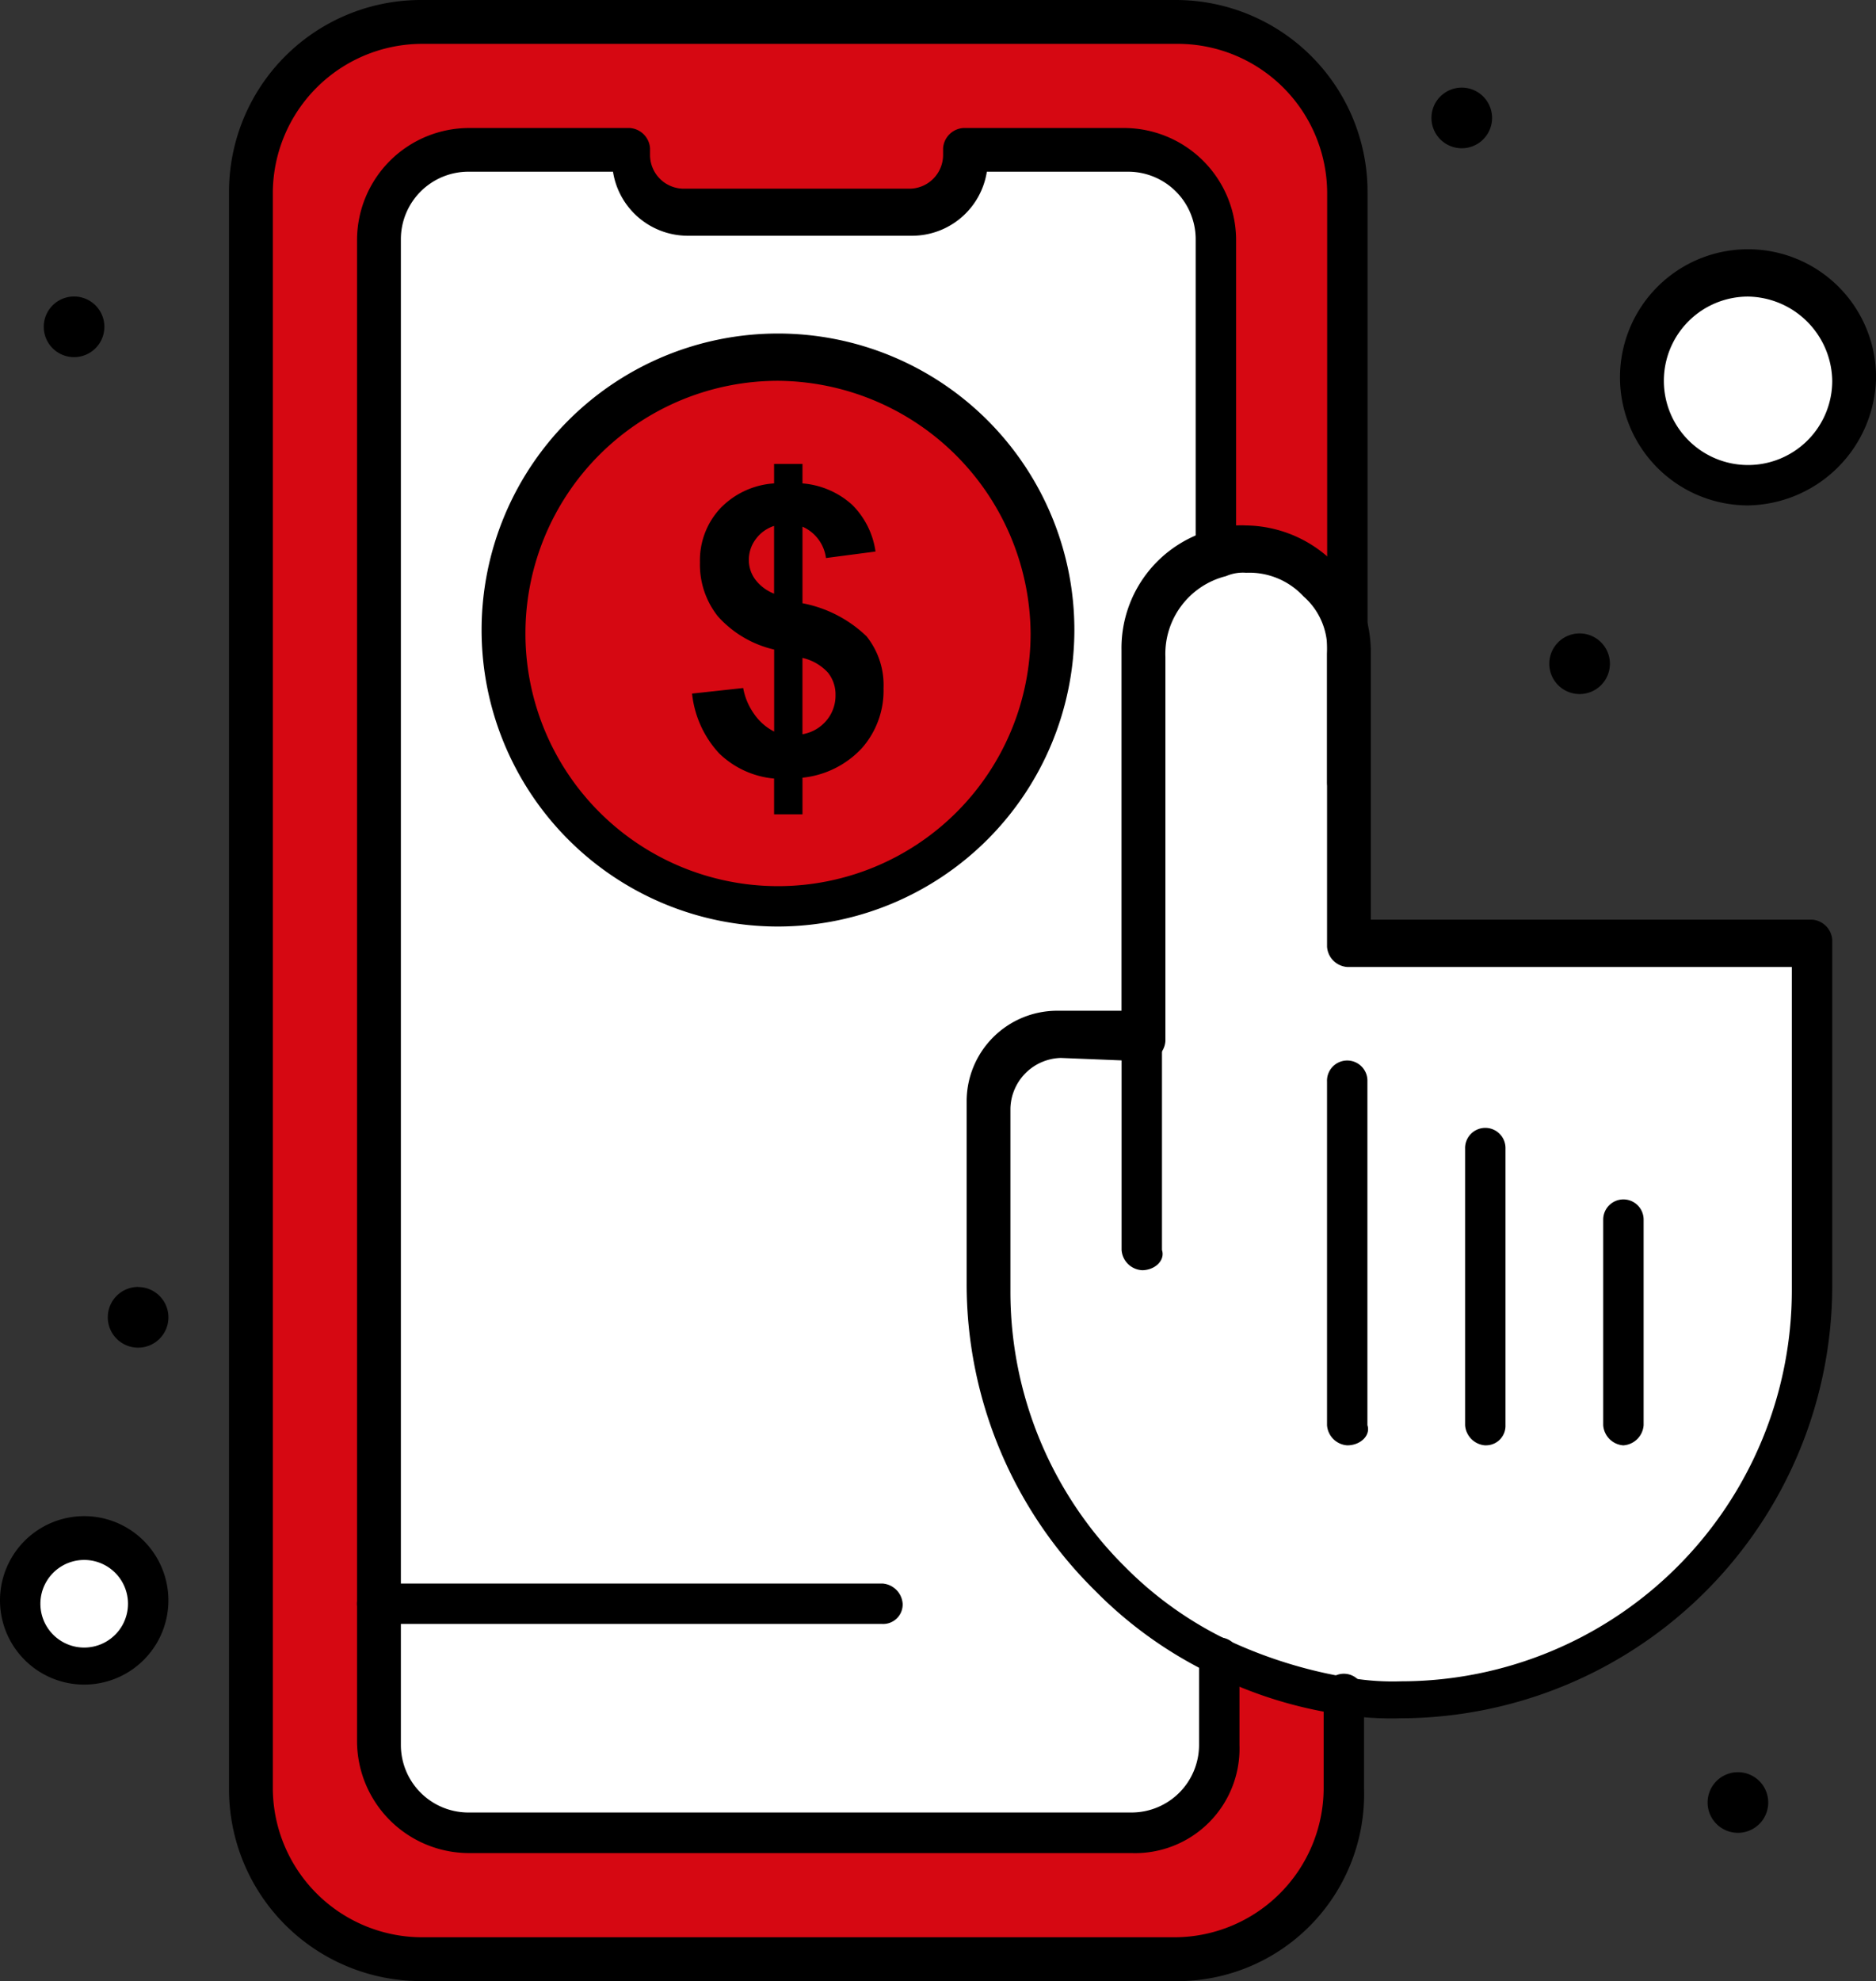 <?xml version="1.0" encoding="UTF-8"?> <svg xmlns="http://www.w3.org/2000/svg" xmlns:xlink="http://www.w3.org/1999/xlink" width="67.402" height="71.153" viewBox="0 0 67.402 71.153"><rect x="0" y="0" width="67.402" height="71.153" fill="#333333" stroke="none"/><defs><clipPath id="clip-path"><rect id="Retângulo_3290" data-name="Retângulo 3290" width="67.402" height="71.153" fill="none"></rect></clipPath></defs><g id="_02_informe_valor" data-name="02_informe valor" transform="translate(0 0)"><g id="Grupo_7943" data-name="Grupo 7943" transform="translate(0 0)" clip-path="url(#clip-path)"><path id="Caminho_9186" data-name="Caminho 9186" d="M40.819.706H13.713a6.068,6.068,0,0,0-6.05,6.05V64.115a6.068,6.068,0,0,0,6.05,6.05H40.819a6.068,6.068,0,0,0,6.05-6.05V6.756a5.991,5.991,0,0,0-6.05-6.05" transform="translate(1.534 0.141)" fill="#d60812"></path><path id="Caminho_9187" data-name="Caminho 9187" d="M38.359,4.436H32.55v.242a1.912,1.912,0,0,1-1.936,1.936H22.506A1.912,1.912,0,0,1,20.57,4.678V4.436H14.761A3.254,3.254,0,0,0,11.494,7.7V61.795a3.254,3.254,0,0,0,3.267,3.267H38.6a3.253,3.253,0,0,0,3.267-3.267V7.7a3.842,3.842,0,0,0-3.508-3.267" transform="translate(2.301 0.888)" fill="#fff"></path><path id="Caminho_9188" data-name="Caminho 9188" d="M52.953,8.268A3.751,3.751,0,1,1,49.2,12.02a3.7,3.7,0,0,1,3.752-3.752" transform="translate(9.851 1.655)" fill="#fff"></path><path id="Caminho_9189" data-name="Caminho 9189" d="M35.087,33.88v-13.8a3.89,3.89,0,0,1,2.783-3.631,3.724,3.724,0,0,1,4.6,3.631V30.613h16.7V42.954a14.763,14.763,0,1,1-29.527,0V36.42a2.481,2.481,0,0,1,2.541-2.541Z" transform="translate(5.935 3.271)" fill="#fff"></path><path id="Caminho_9190" data-name="Caminho 9190" d="M52.206,53.032a1.089,1.089,0,1,1-1.089,1.09,1.089,1.089,0,0,1,1.089-1.09" transform="translate(10.235 10.618)"></path><path id="Caminho_9191" data-name="Caminho 9191" d="M47.468,18.955a1.089,1.089,0,1,1-1.09,1.089,1.088,1.088,0,0,1,1.09-1.089" transform="translate(9.286 3.795)"></path><path id="Caminho_9192" data-name="Caminho 9192" d="M43.939,2.622A1.089,1.089,0,1,1,42.85,3.711a1.088,1.088,0,0,1,1.089-1.089" transform="translate(8.58 0.525)"></path><path id="Caminho_9193" data-name="Caminho 9193" d="M24.925,10.788a9.8,9.8,0,1,1-9.8,9.8,9.761,9.761,0,0,1,9.8-9.8" transform="translate(3.028 2.16)" fill="#d60812"></path><path id="Caminho_9194" data-name="Caminho 9194" d="M4.316,38.514A1.089,1.089,0,1,1,3.227,39.6a1.088,1.088,0,0,1,1.089-1.089" transform="translate(0.646 7.711)"></path><path id="Caminho_9195" data-name="Caminho 9195" d="M2.9,46.076a2.3,2.3,0,0,1,2.3,2.3,2.226,2.226,0,0,1-2.3,2.3,2.225,2.225,0,0,1-2.3-2.3,2.3,2.3,0,0,1,2.3-2.3" transform="translate(0.121 9.225)" fill="#fff"></path><path id="Caminho_9196" data-name="Caminho 9196" d="M2.4,8.873a1.089,1.089,0,1,1-1.09,1.089A1.088,1.088,0,0,1,2.4,8.873" transform="translate(0.262 1.776)"></path><path id="Caminho_9197" data-name="Caminho 9197" d="M38.52,65.788H14.681a4.028,4.028,0,0,1-3.993-3.993V7.824a4.029,4.029,0,0,1,3.993-3.993h5.808a.782.782,0,0,1,.726.726V4.8a1.213,1.213,0,0,0,1.21,1.21h8.108A1.213,1.213,0,0,0,31.744,4.8V4.557a.781.781,0,0,1,.725-.726h5.809a4.03,4.03,0,0,1,3.993,3.993V19.079a.726.726,0,0,1-1.452,0V7.824A2.427,2.427,0,0,0,38.4,5.4H33.316a2.72,2.72,0,0,1-2.662,2.3H22.546a2.721,2.721,0,0,1-2.662-2.3h-5.2a2.427,2.427,0,0,0-2.421,2.42v54.09a2.427,2.427,0,0,0,2.421,2.421H38.52a2.427,2.427,0,0,0,2.42-2.421V58.769a.726.726,0,0,1,1.452,0v3.146a3.752,3.752,0,0,1-3.872,3.873" transform="translate(2.14 0.767)"></path><path id="Caminho_9198" data-name="Caminho 9198" d="M40.861,71.153H13.755a6.894,6.894,0,0,1-6.9-6.9V6.9a6.893,6.893,0,0,1,6.9-6.9H40.861a6.892,6.892,0,0,1,6.9,6.9V28.073a.726.726,0,1,1-1.451,0V6.9a5.373,5.373,0,0,0-5.324-5.325H13.755A5.373,5.373,0,0,0,8.429,6.9V64.255a5.372,5.372,0,0,0,5.325,5.324H40.861a5.371,5.371,0,0,0,5.323-5.324V60.867a.726.726,0,1,1,1.451,0v3.388a6.715,6.715,0,0,1-6.774,6.9" transform="translate(1.373 0)"></path><path id="Caminho_9199" data-name="Caminho 9199" d="M34.3,39.524a.78.78,0,0,1-.725-.726V31.175a.726.726,0,1,1,1.451,0V38.8c.121.364-.242.726-.726.726" transform="translate(6.722 6.096)"></path><path id="Caminho_9200" data-name="Caminho 9200" d="M40.45,45.553a.78.78,0,0,1-.726-.725V32.484a.726.726,0,1,1,1.451,0V44.828c.122.362-.241.725-.725.725" transform="translate(7.954 6.358)"></path><path id="Caminho_9201" data-name="Caminho 9201" d="M44.584,45.15a.78.78,0,0,1-.726-.725V34.5a.726.726,0,1,1,1.451,0v9.923a.7.7,0,0,1-.725.725" transform="translate(8.781 6.762)"></path><path id="Caminho_9202" data-name="Caminho 9202" d="M48.718,44.726A.78.78,0,0,1,47.992,44V36.618a.726.726,0,1,1,1.452,0V44a.781.781,0,0,1-.726.725" transform="translate(9.609 7.186)"></path><path id="Caminho_9203" data-name="Caminho 9203" d="M44.547,58.565a11.707,11.707,0,0,1-2.057-.121,15.335,15.335,0,0,1-4.72-1.452,15.05,15.05,0,0,1-4.234-3.025,15.464,15.464,0,0,1-4.6-11.012V36.421A3.254,3.254,0,0,1,32.2,33.153h2.3V20.2a4.4,4.4,0,0,1,3.389-4.356,3.335,3.335,0,0,1,1.089-.121A4.546,4.546,0,0,1,43.457,20.2v9.681H59.309a.782.782,0,0,1,.727.726V42.955a15.545,15.545,0,0,1-15.489,15.61M32.324,34.848a1.861,1.861,0,0,0-1.815,1.815V43.2a13.912,13.912,0,0,0,4.114,9.923,13.3,13.3,0,0,0,3.751,2.662,16.6,16.6,0,0,0,4.357,1.331,9.151,9.151,0,0,0,1.816.121A14.048,14.048,0,0,0,58.584,43.2V31.581H42.61a.781.781,0,0,1-.725-.726V20.326a2.494,2.494,0,0,0-.847-2.057,2.658,2.658,0,0,0-2.057-.847,1.526,1.526,0,0,0-.727.122,2.877,2.877,0,0,0-2.177,2.9v13.8a.782.782,0,0,1-.727.726Z" transform="translate(5.794 3.149)"></path><path id="Caminho_9204" data-name="Caminho 9204" d="M25.066,31.279a10.649,10.649,0,1,1,10.648-10.65,10.664,10.664,0,0,1-10.648,10.65m0-19.6a9.075,9.075,0,1,0,9.075,9.076,9.142,9.142,0,0,0-9.075-9.076" transform="translate(2.887 1.998)"></path><path id="Caminho_9205" data-name="Caminho 9205" d="M53.094,16.658a4.6,4.6,0,1,1,4.6-4.6,4.676,4.676,0,0,1-4.6,4.6m0-7.5a3.025,3.025,0,1,0,3.026,3.026,3.074,3.074,0,0,0-3.026-3.026" transform="translate(9.71 1.494)"></path><path id="Caminho_9206" data-name="Caminho 9206" d="M3.025,51.42a3.025,3.025,0,0,1,0-6.05,3.025,3.025,0,0,1,0,6.05m0-4.477a1.573,1.573,0,0,0,0,3.147,1.573,1.573,0,1,0,0-3.147" transform="translate(0 9.084)"></path><path id="Caminho_9207" data-name="Caminho 9207" d="M29.565,48.838H11.413a.726.726,0,0,1,0-1.452H29.565a.782.782,0,0,1,.726.726.7.7,0,0,1-.726.726" transform="translate(2.14 9.488)"></path><path id="Caminho_9208" data-name="Caminho 9208" d="M23.666,23.5V20.55a3.881,3.881,0,0,1-2.021-1.192A2.989,2.989,0,0,1,21,17.42a2.743,2.743,0,0,1,.727-1.937,2.94,2.94,0,0,1,1.937-.9v-.7h1.02v.7a3.019,3.019,0,0,1,1.779.763,2.941,2.941,0,0,1,.845,1.684l-1.78.233a1.433,1.433,0,0,0-.844-1.126v2.75a4.538,4.538,0,0,1,2.3,1.186,2.8,2.8,0,0,1,.612,1.866,3.122,3.122,0,0,1-.771,2.145,3.378,3.378,0,0,1-2.141,1.069v1.315h-1.02V25.184a3.255,3.255,0,0,1-1.976-.907,3.73,3.73,0,0,1-.971-2.145l1.836-.2a2.331,2.331,0,0,0,.421.971,1.935,1.935,0,0,0,.689.591m0-7.384a1.318,1.318,0,0,0-.66.478,1.237,1.237,0,0,0-.246.745,1.177,1.177,0,0,0,.224.693,1.554,1.554,0,0,0,.682.517Zm1.02,7.482a1.434,1.434,0,0,0,.858-.488,1.38,1.38,0,0,0,.33-.918,1.249,1.249,0,0,0-.277-.813,1.777,1.777,0,0,0-.911-.523Z" transform="translate(4.148 2.779)"></path></g></g></svg> 